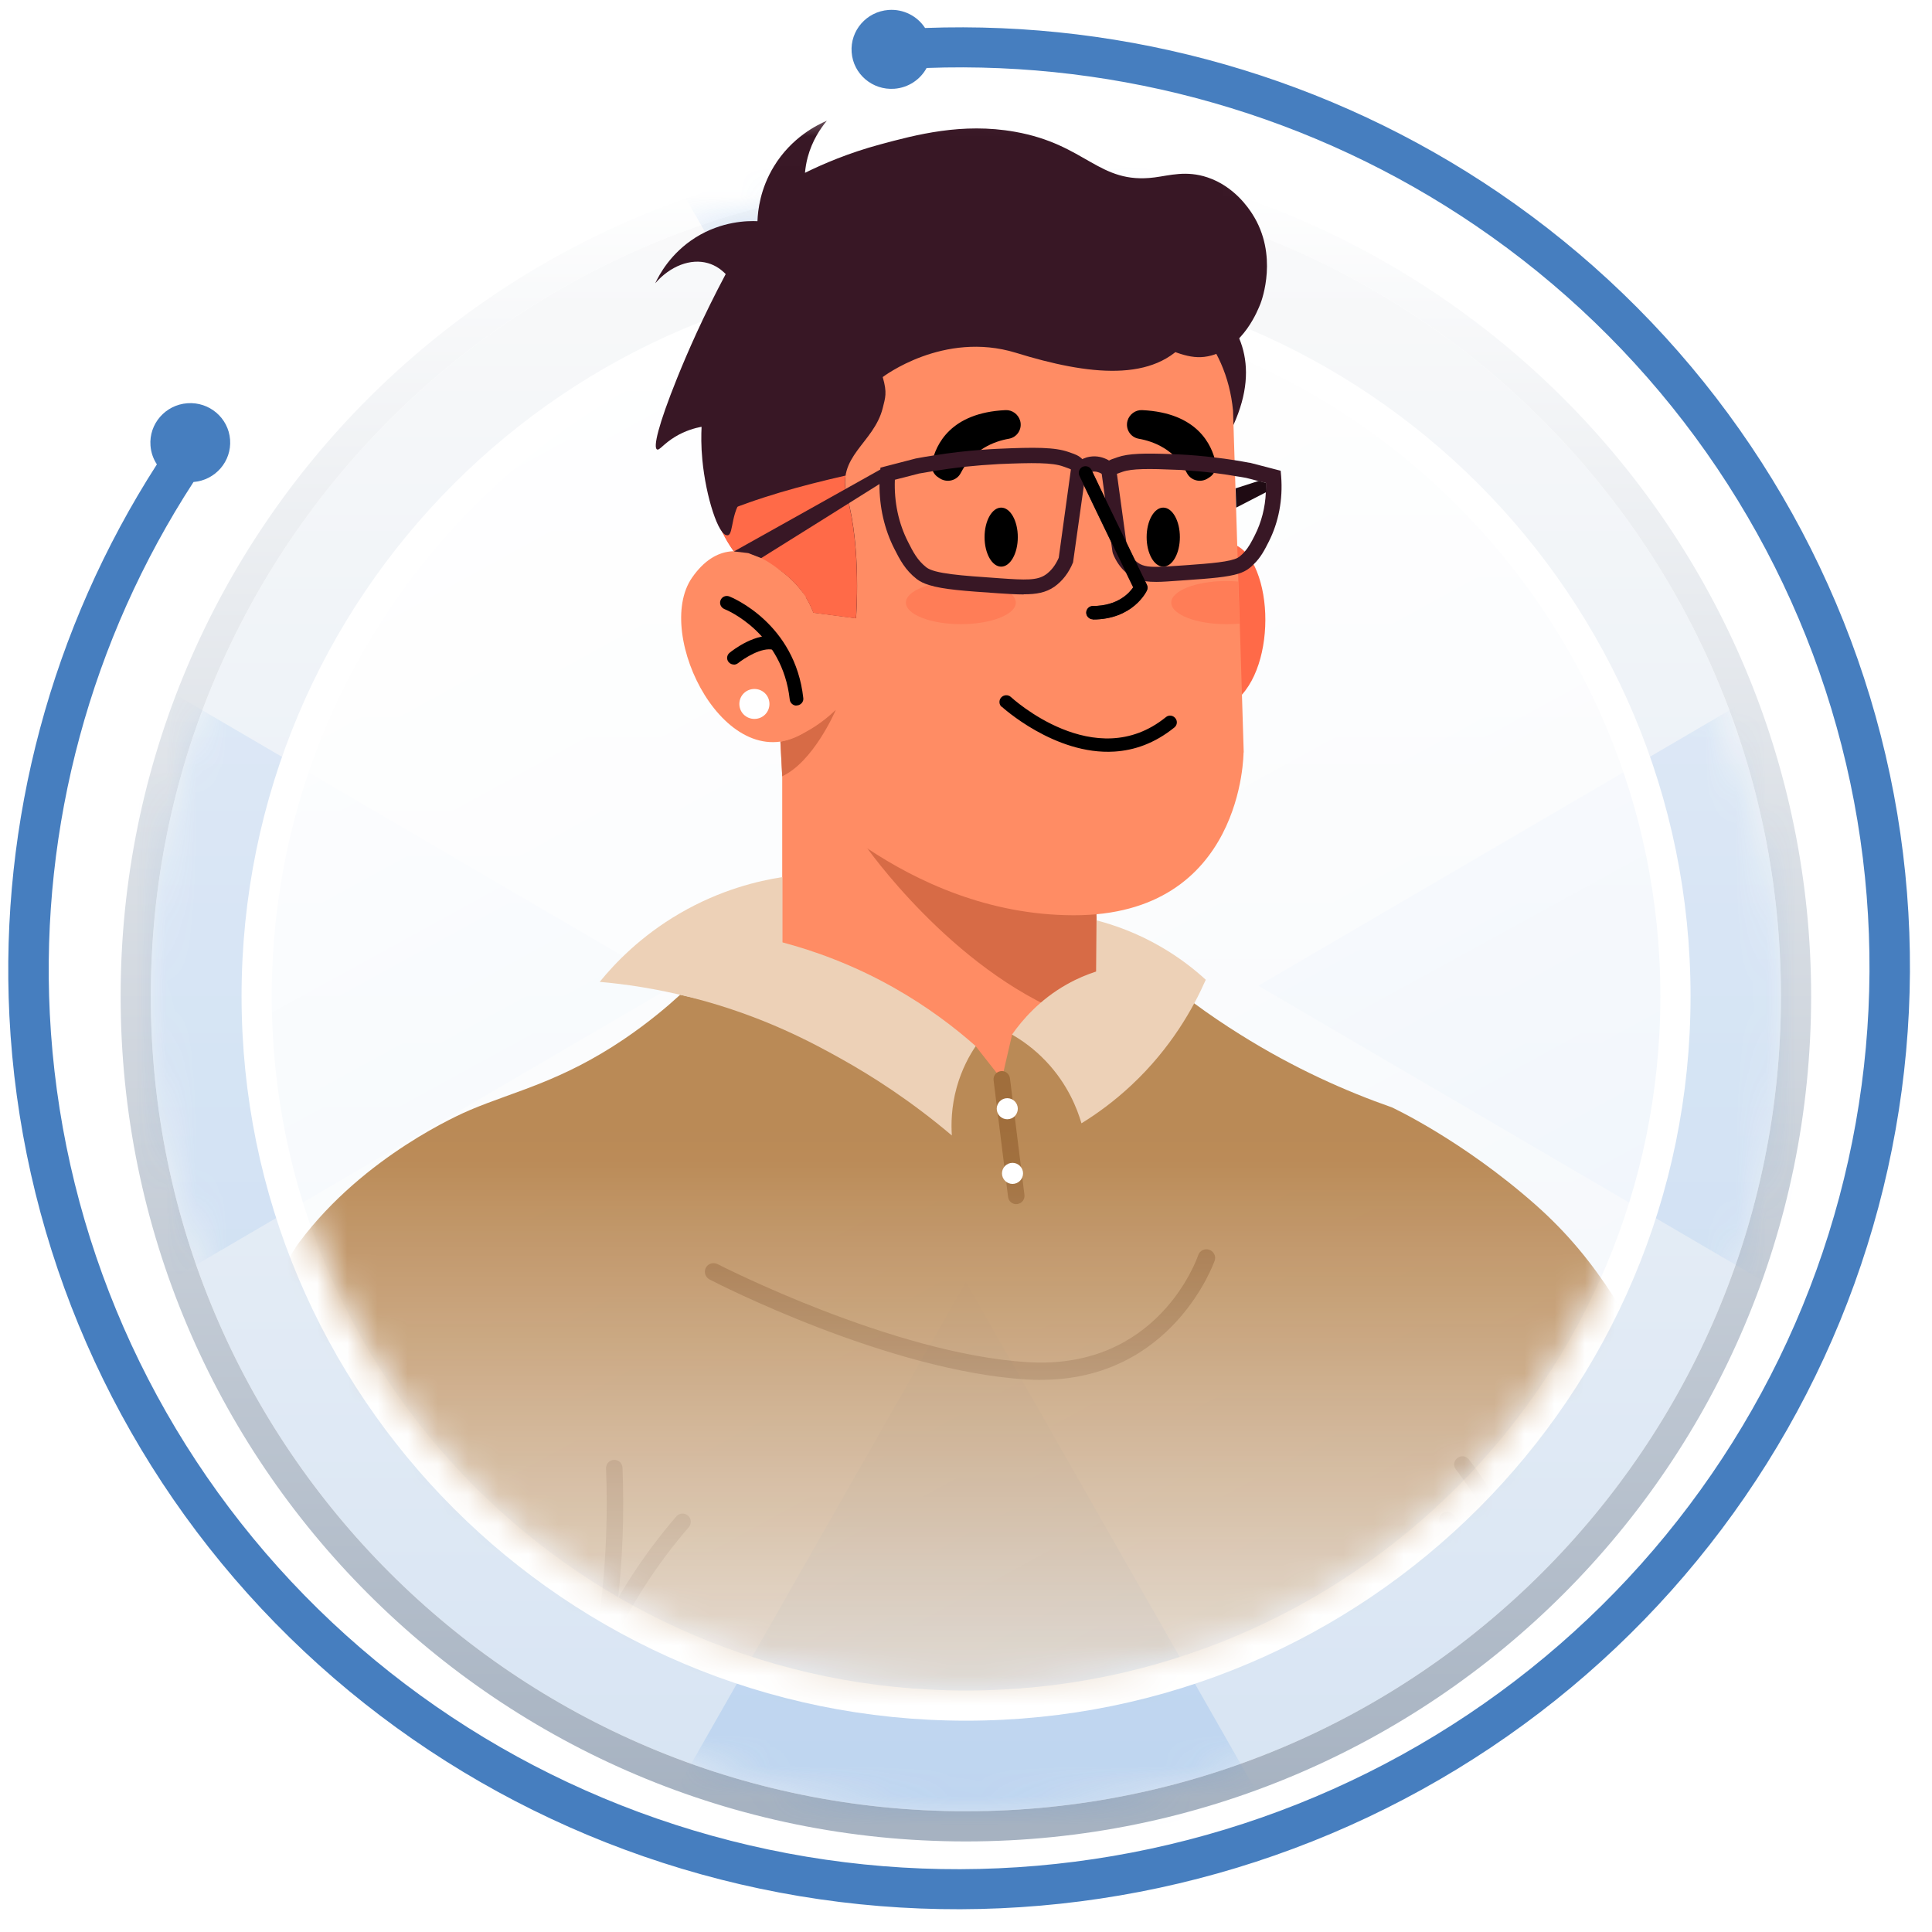 <svg width="64" height="64" viewBox="0 0 64 64" fill="none" xmlns="http://www.w3.org/2000/svg">
<g filter="url(#filter0_ii_25_10299)">
<path d="M4.996 33C4.996 47.912 17.084 60 31.996 60C46.908 60 58.996 47.912 58.996 33C58.996 18.088 46.908 6 31.996 6C17.084 6 4.996 18.088 4.996 33Z" fill="url(#paint0_linear_25_10299)"/>
</g>
<path d="M31.996 60.5C16.808 60.5 4.496 48.188 4.496 33C4.496 17.812 16.808 5.5 31.996 5.5C47.184 5.5 59.496 17.812 59.496 33C59.496 48.188 47.184 60.5 31.996 60.5Z" stroke="url(#paint1_linear_25_10299)"/>
<mask id="mask0_25_10299" style="mask-type:alpha" maskUnits="userSpaceOnUse" x="4" y="6" width="55" height="54">
<rect x="58.996" y="60" width="54" height="54" rx="27" transform="rotate(-180 58.996 60)" fill="url(#paint2_linear_25_10299)"/>
</mask>
<g mask="url(#mask0_25_10299)">
<path d="M31.996 42.466L46.333 67.615H17.66L31.996 42.466Z" fill="#3483DC" fill-opacity="0.15"/>
<path d="M31.996 22.842L17.659 -2.308L46.332 -2.308L31.996 22.842Z" fill="#3483DC" fill-opacity="0.15"/>
<path d="M22.308 32.654L-2.524 47.174L-2.524 18.134L22.308 32.654Z" fill="#3483DC" fill-opacity="0.1"/>
<path d="M41.684 32.654L66.515 18.134L66.515 47.174L41.684 32.654Z" fill="#3483DC" fill-opacity="0.1"/>
</g>
<path d="M32.002 56.5C44.98 56.5 55.502 45.979 55.502 33C55.502 20.021 44.98 9.5 32.002 9.5C19.023 9.5 8.502 20.021 8.502 33C8.502 45.979 19.023 56.5 32.002 56.5Z" fill="url(#paint3_linear_25_10299)" stroke="url(#paint4_linear_25_10299)"/>
<path d="M29.627 2.94C30.095 2.905 30.488 2.633 30.695 2.252C37.16 2.014 43.54 3.839 48.884 7.475C54.539 11.322 58.695 16.967 60.664 23.475C62.633 29.983 62.297 36.965 59.712 43.266C57.127 49.566 52.447 54.809 46.447 58.125C40.447 61.441 33.486 62.634 26.715 61.505C19.945 60.376 13.77 56.993 9.212 51.916C4.654 46.839 1.986 40.371 1.65 33.584C1.341 27.353 3.014 21.195 6.41 15.967C7.133 15.909 7.675 15.283 7.622 14.565C7.568 13.845 6.935 13.304 6.206 13.358C5.478 13.412 4.931 14.04 4.985 14.761C5.002 14.991 5.078 15.203 5.197 15.383C1.708 20.815 -0.008 27.195 0.311 33.651C0.663 40.74 3.449 47.495 8.209 52.797C12.97 58.1 19.419 61.633 26.491 62.813C33.562 63.992 40.833 62.747 47.099 59.283C53.366 55.819 58.253 50.344 60.953 43.763C63.653 37.183 64.004 29.89 61.948 23.093C59.891 16.296 55.551 10.4 49.644 6.381C44.062 2.584 37.398 0.677 30.644 0.927C30.39 0.537 29.934 0.293 29.433 0.33C28.705 0.384 28.158 1.012 28.212 1.733C28.265 2.453 28.899 2.994 29.627 2.94Z" fill="#467EBF"/>
<mask id="mask1_25_10299" style="mask-type:alpha" maskUnits="userSpaceOnUse" x="9" y="3" width="47" height="53">
<path d="M55.002 33C55.002 45.703 44.704 56 32.002 56C19.299 56 9.002 45.703 9.002 33L9.002 26C9.002 13.297 19.299 3 32.002 3C44.704 3 55.002 13.297 55.002 26L55.002 33Z" fill="url(#paint5_linear_25_10299)"/>
</mask>
<g mask="url(#mask1_25_10299)">
<path d="M59.142 56.647C59.276 59.339 59.603 61.47 59.87 62.884C60.347 65.426 60.734 66.271 60.96 68.334C61.241 70.906 60.99 72.811 60.84 74.146C59.84 83.04 61.298 85.1 59.87 92.432C59.51 94.274 58.87 96.958 57.657 100.149C53.84 98.879 53.755 98.849 53.755 98.849C53.755 98.849 53.058 95.901 52.908 95.217C51.982 90.988 53.554 89.1 53.453 83.045C53.442 82.353 53.393 80.636 53.755 78.383C53.9 77.489 54.066 76.77 54.181 76.323C53.715 75.65 53.047 74.62 52.363 73.296C51.262 71.159 48.908 66.59 49.578 61.064C49.739 59.737 50.213 55.838 52.848 54.282C53.619 53.827 54.268 53.753 54.483 53.737C57.083 53.527 58.955 56.347 59.145 56.644L59.142 56.647Z" fill="#FF8C64"/>
<path d="M59.506 56.748C59.394 56.873 59.282 57.001 59.17 57.127C59.067 57.244 58.963 57.358 58.86 57.475C58.868 57.222 58.838 56.819 58.577 56.505C58.391 56.287 58.13 56.157 57.825 56.097C57.184 55.966 56.353 56.138 55.68 56.404C55.677 56.404 55.672 56.404 55.669 56.404C55.495 56.473 55.334 56.549 55.187 56.625C54.797 56.83 54.086 57.287 53.492 58.238C52.898 58.936 52.301 59.633 51.707 60.331C51.606 60.448 51.508 60.565 51.407 60.682C51.402 60.688 51.397 60.696 51.391 60.702C51.391 60.732 51.388 60.764 51.388 60.794C51.386 60.854 51.383 60.914 51.383 60.974C51.304 63.288 51.228 65.604 51.149 67.92C51.119 68.794 51.089 69.672 51.061 70.546C51.05 70.857 51.04 71.171 51.029 71.481C51.342 72.83 51.737 74.647 52.119 76.808C52.326 77.983 52.764 80.588 53.209 84.8C53.255 85.244 53.301 85.708 53.347 86.19C53.38 86.52 53.413 86.857 53.443 87.206C53.519 88.037 53.593 88.917 53.664 89.849C53.718 90.612 53.773 91.405 53.824 92.234C53.892 93.378 53.955 94.585 54.004 95.852C54.023 96.318 54.04 96.792 54.056 97.275C53.852 97.359 53.647 97.444 53.443 97.531C53.383 97.555 53.326 97.58 53.266 97.604C52.075 98.1 50.884 98.596 49.696 99.092C49.249 99.149 48.805 99.204 48.358 99.261C42.851 99.953 37.342 100.645 31.832 101.337C31.535 101.375 31.238 101.414 30.941 101.449C30.129 101.553 29.314 101.653 28.502 101.757C27.685 101.572 26.865 101.389 26.047 101.207C23.388 100.607 20.728 100.01 18.069 99.414C17.816 99.356 17.559 99.299 17.306 99.242C17.243 99.228 17.186 99.217 17.134 99.204C17.072 99.19 17.012 99.177 16.949 99.163C16.933 99.163 16.913 99.155 16.9 99.152C16.873 99.144 16.848 99.138 16.821 99.133H16.815C16.764 99.119 16.736 99.114 16.736 99.114C16.747 98.708 16.761 98.217 16.777 97.651C16.785 97.413 16.791 97.166 16.799 96.907V96.888C16.824 96.204 16.848 95.438 16.878 94.61C17.077 89.111 17.27 86.46 17.374 84.732C17.475 83.133 17.497 82.329 17.382 80.789C17.126 77.41 16.524 74.77 16.412 71.342C16.339 69.072 16.497 66.974 16.513 66.756C16.567 66.08 16.627 65.5 16.682 65.048C16.687 64.996 16.693 64.947 16.698 64.898C16.704 64.857 16.709 64.816 16.715 64.778C16.652 64.715 16.589 64.65 16.524 64.587L16.423 64.486C16.23 64.293 16.025 64.097 15.813 63.901C13.821 62.029 11.082 59.922 7.513 58.238C6.532 57.778 5.578 57.391 4.665 57.064C4.654 57.064 4.641 57.056 4.63 57.053C4.417 56.977 4.205 56.903 3.995 56.835C3.682 56.729 3.374 56.633 3.071 56.544C3.289 54.655 3.69 53.187 4 52.227C4.366 51.094 4.889 49.783 9.058 42.579C9.69 41.483 9.766 41.344 9.935 41.123C12.069 38.284 15.273 36.895 15.586 36.764C17.066 36.14 18.592 35.826 20.671 34.423C21.502 33.859 22.132 33.32 22.532 32.952C24.006 33.281 25.513 33.644 27.05 34.039C27.132 34.061 27.213 34.08 27.295 34.102C28.777 34.486 30.219 34.881 31.622 35.29C31.723 35.317 31.821 35.347 31.922 35.377C32.26 35.475 32.595 35.576 32.928 35.677C33.015 35.701 33.102 35.726 33.186 35.753C33.268 35.715 33.347 35.674 33.429 35.633C33.813 35.448 34.194 35.262 34.579 35.077C34.783 34.976 34.985 34.878 35.189 34.777C35.611 34.573 36.034 34.369 36.456 34.161C37.334 33.736 38.211 33.309 39.088 32.881C39.244 33.001 39.402 33.121 39.562 33.238C40.034 33.587 40.543 33.933 41.088 34.273C42.884 35.399 44.609 36.159 46.105 36.682C46.105 36.682 48.432 37.758 50.868 39.911C53.029 41.824 53.991 43.81 55.549 46.614C57.389 49.917 58.508 53.026 59.206 55.579C59.233 55.674 59.258 55.767 59.279 55.859C59.307 55.95 59.329 56.037 59.35 56.124C59.405 56.336 59.457 56.544 59.506 56.745V56.748Z" fill="#BA8A56"/>
<path d="M34.483 45.709C38.856 45.709 40.222 41.802 40.238 41.761C40.29 41.611 40.208 41.45 40.055 41.399C39.906 41.349 39.742 41.428 39.693 41.578C39.639 41.734 38.342 45.391 34.039 45.123C29.57 44.848 23.829 41.905 23.769 41.875C23.627 41.805 23.456 41.856 23.382 41.995C23.311 42.137 23.363 42.306 23.502 42.382C23.739 42.508 29.407 45.41 33.998 45.696C34.159 45.706 34.32 45.712 34.472 45.712L34.483 45.706V45.709Z" fill="#A06E3C"/>
<path d="M36.326 30.36V32.976C36.389 33.289 36.452 33.731 36.454 34.262C36.46 35.251 36.465 36.17 35.868 36.845C35.086 37.734 33.757 37.655 33.386 37.633C32.58 37.587 31.974 37.292 31.225 36.867C31.225 36.867 28.988 35.587 25.912 32.976V23.902L35.084 29.592L36.323 30.36H36.326Z" fill="#FF8C64"/>
<path d="M36.324 30.284V32.976C36.016 33.221 35.705 33.439 35.392 33.624C31.506 32.093 28.68 28.03 28.68 28.03L35.081 29.586L36.321 30.278L36.326 30.284H36.324Z" fill="#D76B46"/>
<path d="M37.645 8.654C37.645 8.654 42.735 9.935 40.86 14.076C40.86 14.076 37.5 10.384 37.645 8.654Z" fill="#381725"/>
<path d="M39.23 18.763C39.23 18.763 40.721 17.006 41.562 18.763C42.404 20.521 41.759 24.076 39.486 23.493L39.23 18.763Z" fill="#FF6A48"/>
<path d="M41.194 24.922C41.194 24.922 41.205 30.336 35.557 30.319C29.943 30.308 26.118 25.916 25.916 25.714L25.911 25.709L25.851 24.573L25.532 18.668L25.36 15.515C25.36 15.515 24.644 9.837 30.061 8.796C34.023 8.038 37.731 8.695 39.606 10.75C40.295 11.507 40.734 12.458 40.846 13.602L41.023 19.273L41.069 20.665L41.2 24.93L41.194 24.924V24.922Z" fill="#FF8C64"/>
<path d="M23.494 16.011C23.611 17.191 24.028 17.829 24.311 18.262C25.913 18.608 26.638 19.483 26.946 20.295L28.358 20.48C28.358 20.48 28.543 18.186 28.061 16.447C27.687 15.112 28.946 14.69 29.241 13.521C29.325 13.175 29.396 13.019 29.241 12.491C29.241 12.491 31.251 10.948 33.655 11.687C36.058 12.431 38.26 12.681 39.358 11.229C39.47 11.085 39.565 10.932 39.606 10.747C37.731 8.687 34.023 8.035 30.061 8.788C24.644 9.823 23.415 12.444 23.415 12.444C22.995 13.774 23.379 14.858 23.497 16.011H23.494Z" fill="#381725"/>
<path d="M28.006 15.755C26.54 16.09 25.088 16.482 23.709 17.076C23.886 17.638 24.126 18.019 24.309 18.267C25.911 18.613 26.636 19.488 26.944 20.3L28.355 20.485C28.355 20.485 28.54 18.191 28.058 16.452C27.982 16.191 27.976 15.959 28.009 15.76V15.755H28.006Z" fill="#FF6A48"/>
<g opacity="0.46">
<path d="M33.65 19.962C33.65 20.355 32.833 20.676 31.83 20.676C30.827 20.676 30.01 20.355 30.01 19.962C30.01 19.57 30.827 19.248 31.83 19.248C32.833 19.248 33.65 19.57 33.65 19.962Z" fill="#FF6A48"/>
</g>
<g opacity="0.46">
<path d="M41.059 20.657C40.918 20.673 40.773 20.676 40.621 20.676C39.618 20.676 38.8 20.355 38.8 19.962C38.8 19.57 39.618 19.248 40.621 19.248C40.757 19.248 40.888 19.254 41.013 19.265L41.059 20.657Z" fill="#FF6A48"/>
</g>
<path d="M33.716 17.793C33.716 18.335 33.468 18.771 33.165 18.771C32.863 18.771 32.615 18.335 32.615 17.793C32.615 17.251 32.863 16.815 33.165 16.815C33.468 16.815 33.716 17.251 33.716 17.793Z" fill="black"/>
<path d="M39.085 17.793C39.085 18.335 38.837 18.771 38.534 18.771C38.232 18.771 37.984 18.335 37.984 17.793C37.984 17.251 38.232 16.815 38.534 16.815C38.837 16.815 39.085 17.251 39.085 17.793Z" fill="black"/>
<path d="M30.875 15.314C31.001 14.741 31.475 13.671 33.309 13.586C33.529 13.575 33.731 13.722 33.794 13.938C33.87 14.21 33.698 14.485 33.42 14.534C32.933 14.619 32.227 14.886 31.824 15.673C31.698 15.918 31.38 16 31.142 15.853L31.088 15.818C30.911 15.711 30.832 15.507 30.87 15.305L30.875 15.311V15.314Z" fill="black"/>
<path d="M40.268 15.314C40.143 14.741 39.669 13.671 37.835 13.586C37.614 13.575 37.413 13.722 37.35 13.938C37.274 14.21 37.446 14.485 37.723 14.534C38.211 14.619 38.917 14.886 39.32 15.673C39.446 15.918 39.764 16 40.001 15.853L40.056 15.818C40.233 15.711 40.312 15.507 40.274 15.305L40.268 15.311V15.314Z" fill="black"/>
<path d="M33.183 23.409C33.183 23.409 34.938 25.022 36.916 24.897C37.57 24.856 38.245 24.63 38.902 24.099C38.998 24.022 39.014 23.883 38.932 23.788C38.856 23.693 38.714 23.676 38.619 23.758C36.275 25.657 33.515 23.115 33.488 23.09C33.398 23.006 33.256 23.011 33.169 23.101C33.085 23.191 33.087 23.333 33.18 23.417V23.412L33.183 23.409Z" fill="black"/>
<path d="M27.686 23.518C27.661 23.578 26.945 25.23 25.917 25.712L25.912 25.706L25.852 24.57C25.852 24.57 26.743 24.42 27.686 23.516V23.518Z" fill="#D76B46"/>
<path d="M26.689 19.758C26.689 19.758 24.517 16.85 22.926 19.134C21.615 21.017 24.095 25.919 26.689 24.24V19.755V19.758Z" fill="#FF8C64"/>
<path d="M24.492 23.319C24.492 23.595 24.713 23.815 24.991 23.815C25.268 23.815 25.489 23.595 25.489 23.319C25.489 23.044 25.268 22.823 24.991 22.823C24.713 22.823 24.492 23.044 24.492 23.319Z" fill="white"/>
<path d="M26.39 23.368H26.414C26.534 23.352 26.627 23.243 26.61 23.123C26.338 20.652 24.253 19.793 24.161 19.758C24.044 19.712 23.913 19.769 23.869 19.883C23.823 19.998 23.88 20.123 23.994 20.175C24.076 20.205 25.918 20.973 26.161 23.172C26.172 23.287 26.272 23.374 26.381 23.374L26.387 23.368H26.39Z" fill="black"/>
<path d="M24.308 22.017C24.357 22.017 24.409 22 24.45 21.967C24.646 21.812 25.232 21.425 25.619 21.526C25.738 21.556 25.861 21.485 25.891 21.365C25.921 21.245 25.85 21.125 25.73 21.093C25.06 20.921 24.259 21.55 24.169 21.624C24.074 21.7 24.057 21.839 24.139 21.935C24.185 21.989 24.251 22.014 24.311 22.014L24.308 22.017Z" fill="black"/>
<path d="M36.2 20.521C37.525 20.521 37.969 19.603 37.988 19.562C38.018 19.502 38.018 19.431 37.988 19.371C37.081 17.507 36.16 15.589 36.154 15.57C36.1 15.458 35.969 15.415 35.857 15.464C35.745 15.518 35.702 15.649 35.751 15.761C35.762 15.78 36.642 17.624 37.536 19.456C37.41 19.641 37.026 20.074 36.2 20.074C36.081 20.074 35.98 20.175 35.98 20.295C35.98 20.415 36.081 20.515 36.2 20.515V20.521Z" fill="#35252F"/>
<path d="M35.96 15.36C35.93 15.297 35.892 15.248 35.854 15.21C35.739 15.09 35.6 15.044 35.481 15.003L35.396 14.973C34.941 14.812 34.282 14.812 33.056 14.867C32.87 14.875 32.685 14.886 32.5 14.902C31.985 14.94 31.467 15 30.944 15.085C30.742 15.115 30.538 15.15 30.336 15.188L29.167 15.491L29.162 15.553L29.151 15.671C29.14 15.79 29.134 15.913 29.134 16.033C29.129 16.799 29.298 17.534 29.625 18.177C29.808 18.537 29.982 18.88 30.366 19.18C30.475 19.265 30.611 19.33 30.783 19.382C31.244 19.526 31.96 19.578 33.083 19.654C33.227 19.663 33.366 19.671 33.494 19.679C33.647 19.687 33.786 19.692 33.914 19.692V19.687C34.331 19.687 34.644 19.633 34.928 19.436C35.197 19.245 35.404 18.976 35.546 18.63L35.906 16.076V16.068L35.952 15.744L35.993 15.45V15.431L35.96 15.36ZM35.072 18.477C34.966 18.72 34.821 18.91 34.639 19.036C34.358 19.232 33.968 19.216 33.121 19.156C31.818 19.066 30.955 19.006 30.682 18.791C30.385 18.553 30.249 18.286 30.08 17.951C29.767 17.338 29.614 16.63 29.644 15.891H29.649L30.442 15.687C30.595 15.66 30.748 15.632 30.9 15.608C31.252 15.551 31.601 15.502 31.949 15.463C32.331 15.423 32.712 15.393 33.088 15.373C34.216 15.325 34.859 15.319 35.227 15.455L35.328 15.491C35.41 15.521 35.451 15.534 35.475 15.551L35.072 18.477Z" fill="#381725"/>
<path d="M42.44 15.777L42.424 15.594L41.407 15.33H41.391C41.228 15.3 41.064 15.27 40.901 15.245C40.675 15.21 40.451 15.177 40.228 15.153C39.83 15.104 39.435 15.071 39.045 15.052C38.971 15.052 38.901 15.047 38.833 15.044C37.906 15.008 37.383 15.019 37.018 15.147L36.941 15.175C36.882 15.194 36.811 15.216 36.742 15.254C36.655 15.303 36.574 15.374 36.514 15.496L36.478 15.564L36.495 15.692L36.606 16.502V16.518L36.805 17.935V17.948L36.852 18.278L36.868 18.338C36.969 18.594 37.116 18.804 37.298 18.965C37.298 18.965 37.304 18.965 37.307 18.97C37.339 18.998 37.375 19.025 37.41 19.049C37.568 19.161 37.737 19.224 37.933 19.251C37.936 19.254 37.939 19.254 37.939 19.254C38.05 19.27 38.168 19.276 38.298 19.276H38.309C38.514 19.276 38.751 19.256 39.029 19.237C39.108 19.232 39.181 19.227 39.255 19.221C40.135 19.161 40.666 19.115 41.018 19.006C41.17 18.959 41.288 18.899 41.383 18.823C41.437 18.782 41.486 18.739 41.527 18.695C41.764 18.469 41.892 18.216 42.026 17.951C42.356 17.303 42.5 16.551 42.44 15.777ZM41.568 17.73C41.462 17.94 41.372 18.115 41.233 18.273C41.184 18.33 41.127 18.387 41.059 18.439C41.042 18.453 41.023 18.463 41.002 18.477C40.748 18.611 40.146 18.662 39.266 18.725C39.176 18.731 39.08 18.739 38.982 18.744C38.835 18.755 38.707 18.763 38.59 18.769H38.584C38.56 18.769 38.538 18.771 38.516 18.771H38.511C38.102 18.791 37.873 18.769 37.699 18.643C37.663 18.619 37.631 18.594 37.601 18.562C37.598 18.562 37.595 18.559 37.593 18.556H37.59C37.489 18.458 37.405 18.333 37.339 18.183L37.309 17.968V17.951L36.999 15.695C37.018 15.687 37.048 15.676 37.099 15.66L37.184 15.63C37.497 15.521 38.045 15.521 39.012 15.564C39.097 15.564 39.184 15.572 39.269 15.581C39.582 15.6 39.895 15.627 40.214 15.668C40.448 15.695 40.683 15.728 40.917 15.771C41.04 15.788 41.16 15.809 41.282 15.831L41.685 15.935L41.936 15.998V16.134C41.936 16.191 41.936 16.248 41.933 16.305C41.912 16.815 41.786 17.3 41.568 17.73Z" fill="#381725"/>
<path d="M35.906 15.791L35.509 15.486C35.58 15.396 35.776 15.183 36.103 15.129C36.59 15.05 36.928 15.39 36.964 15.431L36.596 15.772C36.596 15.772 36.413 15.586 36.182 15.627C36.032 15.652 35.934 15.752 35.904 15.799V15.793L35.906 15.791Z" fill="#381725"/>
<path d="M29.176 15.545C27.555 16.456 25.937 17.357 24.313 18.267L24.787 18.322C24.928 18.377 25.073 18.434 25.215 18.488C26.585 17.63 27.956 16.777 29.321 15.916C29.272 15.791 29.226 15.671 29.174 15.545H29.176Z" fill="#381725"/>
<path d="M36.206 20.521C37.53 20.521 37.974 19.603 37.994 19.562C38.023 19.502 38.023 19.431 37.994 19.371C37.086 17.507 36.165 15.589 36.16 15.57C36.105 15.458 35.974 15.415 35.863 15.464C35.751 15.518 35.707 15.649 35.757 15.761C35.767 15.78 36.648 17.624 37.541 19.456C37.416 19.641 37.032 20.074 36.206 20.074C36.086 20.074 35.985 20.175 35.985 20.295C35.985 20.415 36.086 20.515 36.206 20.515V20.521Z" fill="black"/>
<path d="M41.943 16.303L40.951 16.815L40.932 16.177L41.692 15.932L41.94 15.998L41.946 16.303H41.943Z" fill="#1F0B13"/>
<path d="M33.527 34.273C33.413 34.766 33.298 35.262 33.184 35.755C32.895 35.388 32.606 35.02 32.317 34.652C32.173 34.777 32.026 34.903 31.881 35.028C31.8 35.099 31.745 35.156 31.74 35.159C31.56 35.331 30.95 36.096 31.083 36.682C31.222 37.292 32.121 37.524 33.162 37.791C33.993 38.006 34.511 38.137 35.121 37.911C35.62 37.726 36.345 37.243 36.372 36.619C36.391 36.213 36.089 36.211 35.323 34.995C35.015 34.51 34.922 34.276 34.625 34.159C34.08 33.941 33.584 34.232 33.525 34.27L33.527 34.273Z" fill="#BA8A56"/>
<path d="M24.089 17.73C23.805 17.755 23.383 16.469 23.266 15.229C23.222 14.774 23.228 14.395 23.241 14.136C23.018 14.18 22.699 14.267 22.369 14.466C21.977 14.703 21.844 14.929 21.765 14.889C21.634 14.823 21.8 14.09 22.429 12.529C22.77 11.684 23.288 10.493 24.04 9.079C23.904 8.94 23.713 8.793 23.459 8.719C22.879 8.548 22.198 8.815 21.705 9.384C21.841 9.093 22.217 8.39 23.034 7.872C23.914 7.319 24.776 7.313 25.092 7.327C25.105 6.973 25.181 6.259 25.637 5.512C26.222 4.55 27.073 4.136 27.391 4C27.181 4.251 26.904 4.657 26.756 5.21C26.707 5.395 26.68 5.57 26.666 5.725C27.269 5.428 28.108 5.068 29.146 4.787C30.337 4.466 31.871 4.054 33.62 4.365C36.002 4.787 36.392 6.117 38.247 5.877C38.748 5.812 39.296 5.64 40.002 5.877C40.885 6.174 41.359 6.894 41.484 7.087C42.356 8.444 41.798 9.943 41.757 10.052C41.67 10.273 41.196 11.491 40.125 11.777C39.498 11.946 39.005 11.703 38.1 11.324C38.1 11.324 36.825 10.79 34.168 9.902C32.446 9.327 31.563 9.041 30.419 9.115C29.748 9.158 28.773 9.237 27.849 9.932C27.707 10.038 26.604 10.894 26.307 12.292C26.201 12.796 26.282 12.97 26.094 13.954C25.917 14.889 25.751 15.196 25.642 15.376C25.568 15.496 25.5 15.583 25.435 15.654C25.252 15.85 25.168 15.954 24.767 16.314C24.16 16.861 24.329 17.712 24.1 17.733L24.089 17.73Z" fill="#381725"/>
<path d="M25.915 31.216V29.055C25.125 29.177 23.864 29.472 22.509 30.262C21.215 31.017 20.36 31.919 19.866 32.526C20.657 32.594 21.714 32.739 22.934 33.052C25.294 33.657 26.951 34.565 27.858 35.071C28.875 35.638 30.163 36.456 31.531 37.614C31.507 37.243 31.51 36.676 31.692 36.02C31.861 35.412 32.12 34.952 32.322 34.654C31.638 34.047 30.733 33.352 29.594 32.709C28.21 31.93 26.921 31.483 25.915 31.216Z" fill="#EDD1B7"/>
<path d="M33.525 34.273C33.85 34.458 34.253 34.739 34.645 35.151C35.37 35.913 35.686 36.734 35.825 37.211C36.34 36.894 36.912 36.48 37.49 35.938C38.798 34.712 39.534 33.382 39.943 32.456C39.572 32.115 39.079 31.725 38.46 31.366C37.654 30.897 36.899 30.638 36.324 30.488C36.318 31.052 36.316 31.619 36.31 32.183C36.016 32.279 35.686 32.412 35.34 32.608C34.425 33.123 33.85 33.807 33.523 34.273H33.525Z" fill="#EDD1B7"/>
<path d="M18.895 62.595V62.639C18.871 63.012 18.776 63.448 18.522 63.865C18.449 63.982 18.364 64.099 18.263 64.214C17.754 64.791 17.108 64.985 16.767 65.048C16.751 65.053 16.735 65.053 16.716 65.053C16.705 65.053 16.694 65.053 16.683 65.053C16.669 65.053 16.656 65.05 16.645 65.045C16.634 65.045 16.623 65.04 16.615 65.037C16.53 65.004 16.468 64.93 16.449 64.835C16.432 64.743 16.462 64.653 16.525 64.593C16.563 64.554 16.609 64.527 16.667 64.516C16.939 64.465 17.454 64.312 17.855 63.857C18.511 63.116 18.353 62.132 18.296 61.873C17.013 60.546 15.607 59.334 14.116 58.263C11.391 56.312 8.361 54.819 5.11 53.821C4.969 53.778 4.887 53.625 4.931 53.481C4.974 53.339 5.127 53.257 5.271 53.301C8.579 54.315 11.661 55.835 14.432 57.821C15.833 58.827 17.16 59.955 18.378 61.181C18.503 61.301 18.623 61.424 18.74 61.546C18.77 61.579 18.795 61.62 18.806 61.663C18.808 61.677 18.817 61.699 18.822 61.731C18.855 61.876 18.917 62.197 18.895 62.598V62.595Z" fill="#A06E3C"/>
<path d="M18.54 62.007C18.521 62.007 18.504 62.007 18.485 62.001C18.338 61.971 18.243 61.827 18.273 61.68L18.788 59.115C19.665 54.739 19.799 54.045 19.916 53.042C20.079 51.614 20.134 50.134 20.076 48.644C20.071 48.494 20.188 48.366 20.338 48.361C20.493 48.355 20.616 48.472 20.621 48.622C20.681 50.14 20.627 51.649 20.458 53.105C20.341 54.129 20.204 54.827 19.324 59.222L18.809 61.786C18.782 61.914 18.67 62.004 18.542 62.004L18.54 62.007Z" fill="#A06E3C"/>
<path d="M19.977 54.75C19.939 54.75 19.901 54.742 19.863 54.726C19.727 54.663 19.667 54.5 19.732 54.364C20.078 53.617 20.482 52.889 20.928 52.2C21.372 51.516 21.868 50.854 22.405 50.233C22.503 50.118 22.675 50.107 22.789 50.205C22.904 50.303 22.915 50.475 22.817 50.59C22.296 51.192 21.817 51.832 21.386 52.497C20.953 53.167 20.563 53.873 20.225 54.595C20.179 54.693 20.081 54.753 19.977 54.753V54.75Z" fill="#A06E3C"/>
<path d="M33.663 39.889C33.527 39.889 33.41 39.788 33.394 39.649L32.914 35.788C32.895 35.638 33.001 35.502 33.151 35.483C33.298 35.461 33.437 35.57 33.456 35.72L33.936 39.581C33.955 39.731 33.849 39.867 33.699 39.886C33.688 39.886 33.677 39.886 33.666 39.886L33.663 39.889Z" fill="#A06E3C"/>
<path d="M51.423 61.067C52.933 59.323 54.371 58.658 55.391 58.372C57.516 57.773 59.505 58.339 59.933 57.402C60.115 56.999 59.93 56.497 59.72 56.222C59.118 55.418 57.69 55.62 56.843 55.737C55.685 55.898 53.099 56.26 51.938 58.462C51.44 59.407 51.377 60.367 51.423 61.067Z" fill="#BA8A56"/>
<path d="M51.39 60.977C51.39 60.977 51.365 60.977 51.355 60.977C51.205 60.958 51.101 60.822 51.12 60.672C51.232 59.822 51.251 58.966 51.18 58.127C50.889 54.699 49.148 52.105 47.736 50.535C47.635 50.423 47.646 50.252 47.758 50.151C47.87 50.05 48.041 50.058 48.142 50.173C49.608 51.805 51.417 54.503 51.722 58.083C51.799 58.961 51.777 59.857 51.66 60.745C51.641 60.882 51.524 60.982 51.39 60.982V60.977Z" fill="#A06E3C"/>
<path d="M50.779 55.301C50.632 55.301 50.509 55.184 50.507 55.034C50.493 54.366 50.417 53.699 50.278 53.05C49.943 51.475 49.253 50.006 48.228 48.679C48.136 48.559 48.158 48.388 48.278 48.298C48.398 48.205 48.569 48.227 48.659 48.347C49.733 49.739 50.458 51.282 50.809 52.938C50.953 53.62 51.035 54.322 51.049 55.026C51.051 55.175 50.932 55.301 50.782 55.303H50.776L50.779 55.301Z" fill="#A06E3C"/>
<path d="M52.018 58.029C51.931 58.029 51.846 57.988 51.792 57.909C51.708 57.783 51.74 57.614 51.863 57.53C53.223 56.603 54.718 55.99 56.307 55.71C57.294 55.535 58.302 55.494 59.304 55.587C59.454 55.601 59.563 55.734 59.55 55.884C59.536 56.034 59.408 56.146 59.253 56.129C58.299 56.042 57.34 56.08 56.403 56.246C54.89 56.514 53.465 57.097 52.168 57.98C52.122 58.012 52.067 58.026 52.016 58.026L52.018 58.029Z" fill="#A06E3C"/>
<path d="M33.367 37.077C33.56 37.077 33.716 36.921 33.716 36.728C33.716 36.535 33.56 36.379 33.367 36.379C33.175 36.379 33.018 36.535 33.018 36.728C33.018 36.921 33.175 37.077 33.367 37.077Z" fill="white"/>
<path d="M33.541 39.219C33.733 39.219 33.89 39.062 33.89 38.87C33.89 38.677 33.733 38.521 33.541 38.521C33.348 38.521 33.192 38.677 33.192 38.87C33.192 39.062 33.348 39.219 33.541 39.219Z" fill="white"/>
</g>
<defs>
<filter id="filter0_ii_25_10299" x="3.996" y="5" width="56" height="56" filterUnits="userSpaceOnUse" color-interpolation-filters="sRGB">
<feFlood flood-opacity="0" result="BackgroundImageFix"/>
<feBlend mode="normal" in="SourceGraphic" in2="BackgroundImageFix" result="shape"/>
<feColorMatrix in="SourceAlpha" type="matrix" values="0 0 0 0 0 0 0 0 0 0 0 0 0 0 0 0 0 0 127 0" result="hardAlpha"/>
<feOffset dy="-3"/>
<feComposite in2="hardAlpha" operator="arithmetic" k2="-1" k3="1"/>
<feColorMatrix type="matrix" values="0 0 0 0 0.22 0 0 0 0 0.486 0 0 0 0 0.788 0 0 0 0.28 0"/>
<feBlend mode="normal" in2="shape" result="effect1_innerShadow_25_10299"/>
<feColorMatrix in="SourceAlpha" type="matrix" values="0 0 0 0 0 0 0 0 0 0 0 0 0 0 0 0 0 0 127 0" result="hardAlpha"/>
<feOffset dy="3"/>
<feComposite in2="hardAlpha" operator="arithmetic" k2="-1" k3="1"/>
<feColorMatrix type="matrix" values="0 0 0 0 1 0 0 0 0 1 0 0 0 0 1 0 0 0 1 0"/>
<feBlend mode="normal" in2="effect1_innerShadow_25_10299" result="effect2_innerShadow_25_10299"/>
</filter>
<linearGradient id="paint0_linear_25_10299" x1="31.996" y1="6" x2="31.996" y2="60" gradientUnits="userSpaceOnUse">
<stop stop-color="#FAFAFA"/>
<stop offset="1" stop-color="#D7E4F3"/>
</linearGradient>
<linearGradient id="paint1_linear_25_10299" x1="31.996" y1="60" x2="31.996" y2="6" gradientUnits="userSpaceOnUse">
<stop stop-color="#A6B2C1"/>
<stop offset="1" stop-color="white"/>
</linearGradient>
<linearGradient id="paint2_linear_25_10299" x1="85.996" y1="114" x2="85.996" y2="60" gradientUnits="userSpaceOnUse">
<stop/>
<stop offset="1"/>
</linearGradient>
<linearGradient id="paint3_linear_25_10299" x1="11.192" y1="8.887" x2="41.877" y2="64.864" gradientUnits="userSpaceOnUse">
<stop stop-color="white"/>
<stop offset="1" stop-color="white" stop-opacity="0.58"/>
</linearGradient>
<linearGradient id="paint4_linear_25_10299" x1="47.7" y1="53.032" x2="21.562" y2="12.977" gradientUnits="userSpaceOnUse">
<stop stop-color="white"/>
<stop offset="1" stop-color="white"/>
</linearGradient>
<linearGradient id="paint5_linear_25_10299" x1="32.002" y1="38.195" x2="32.002" y2="56" gradientUnits="userSpaceOnUse">
<stop/>
<stop offset="1" stop-opacity="0.22"/>
</linearGradient>
</defs>
</svg>
